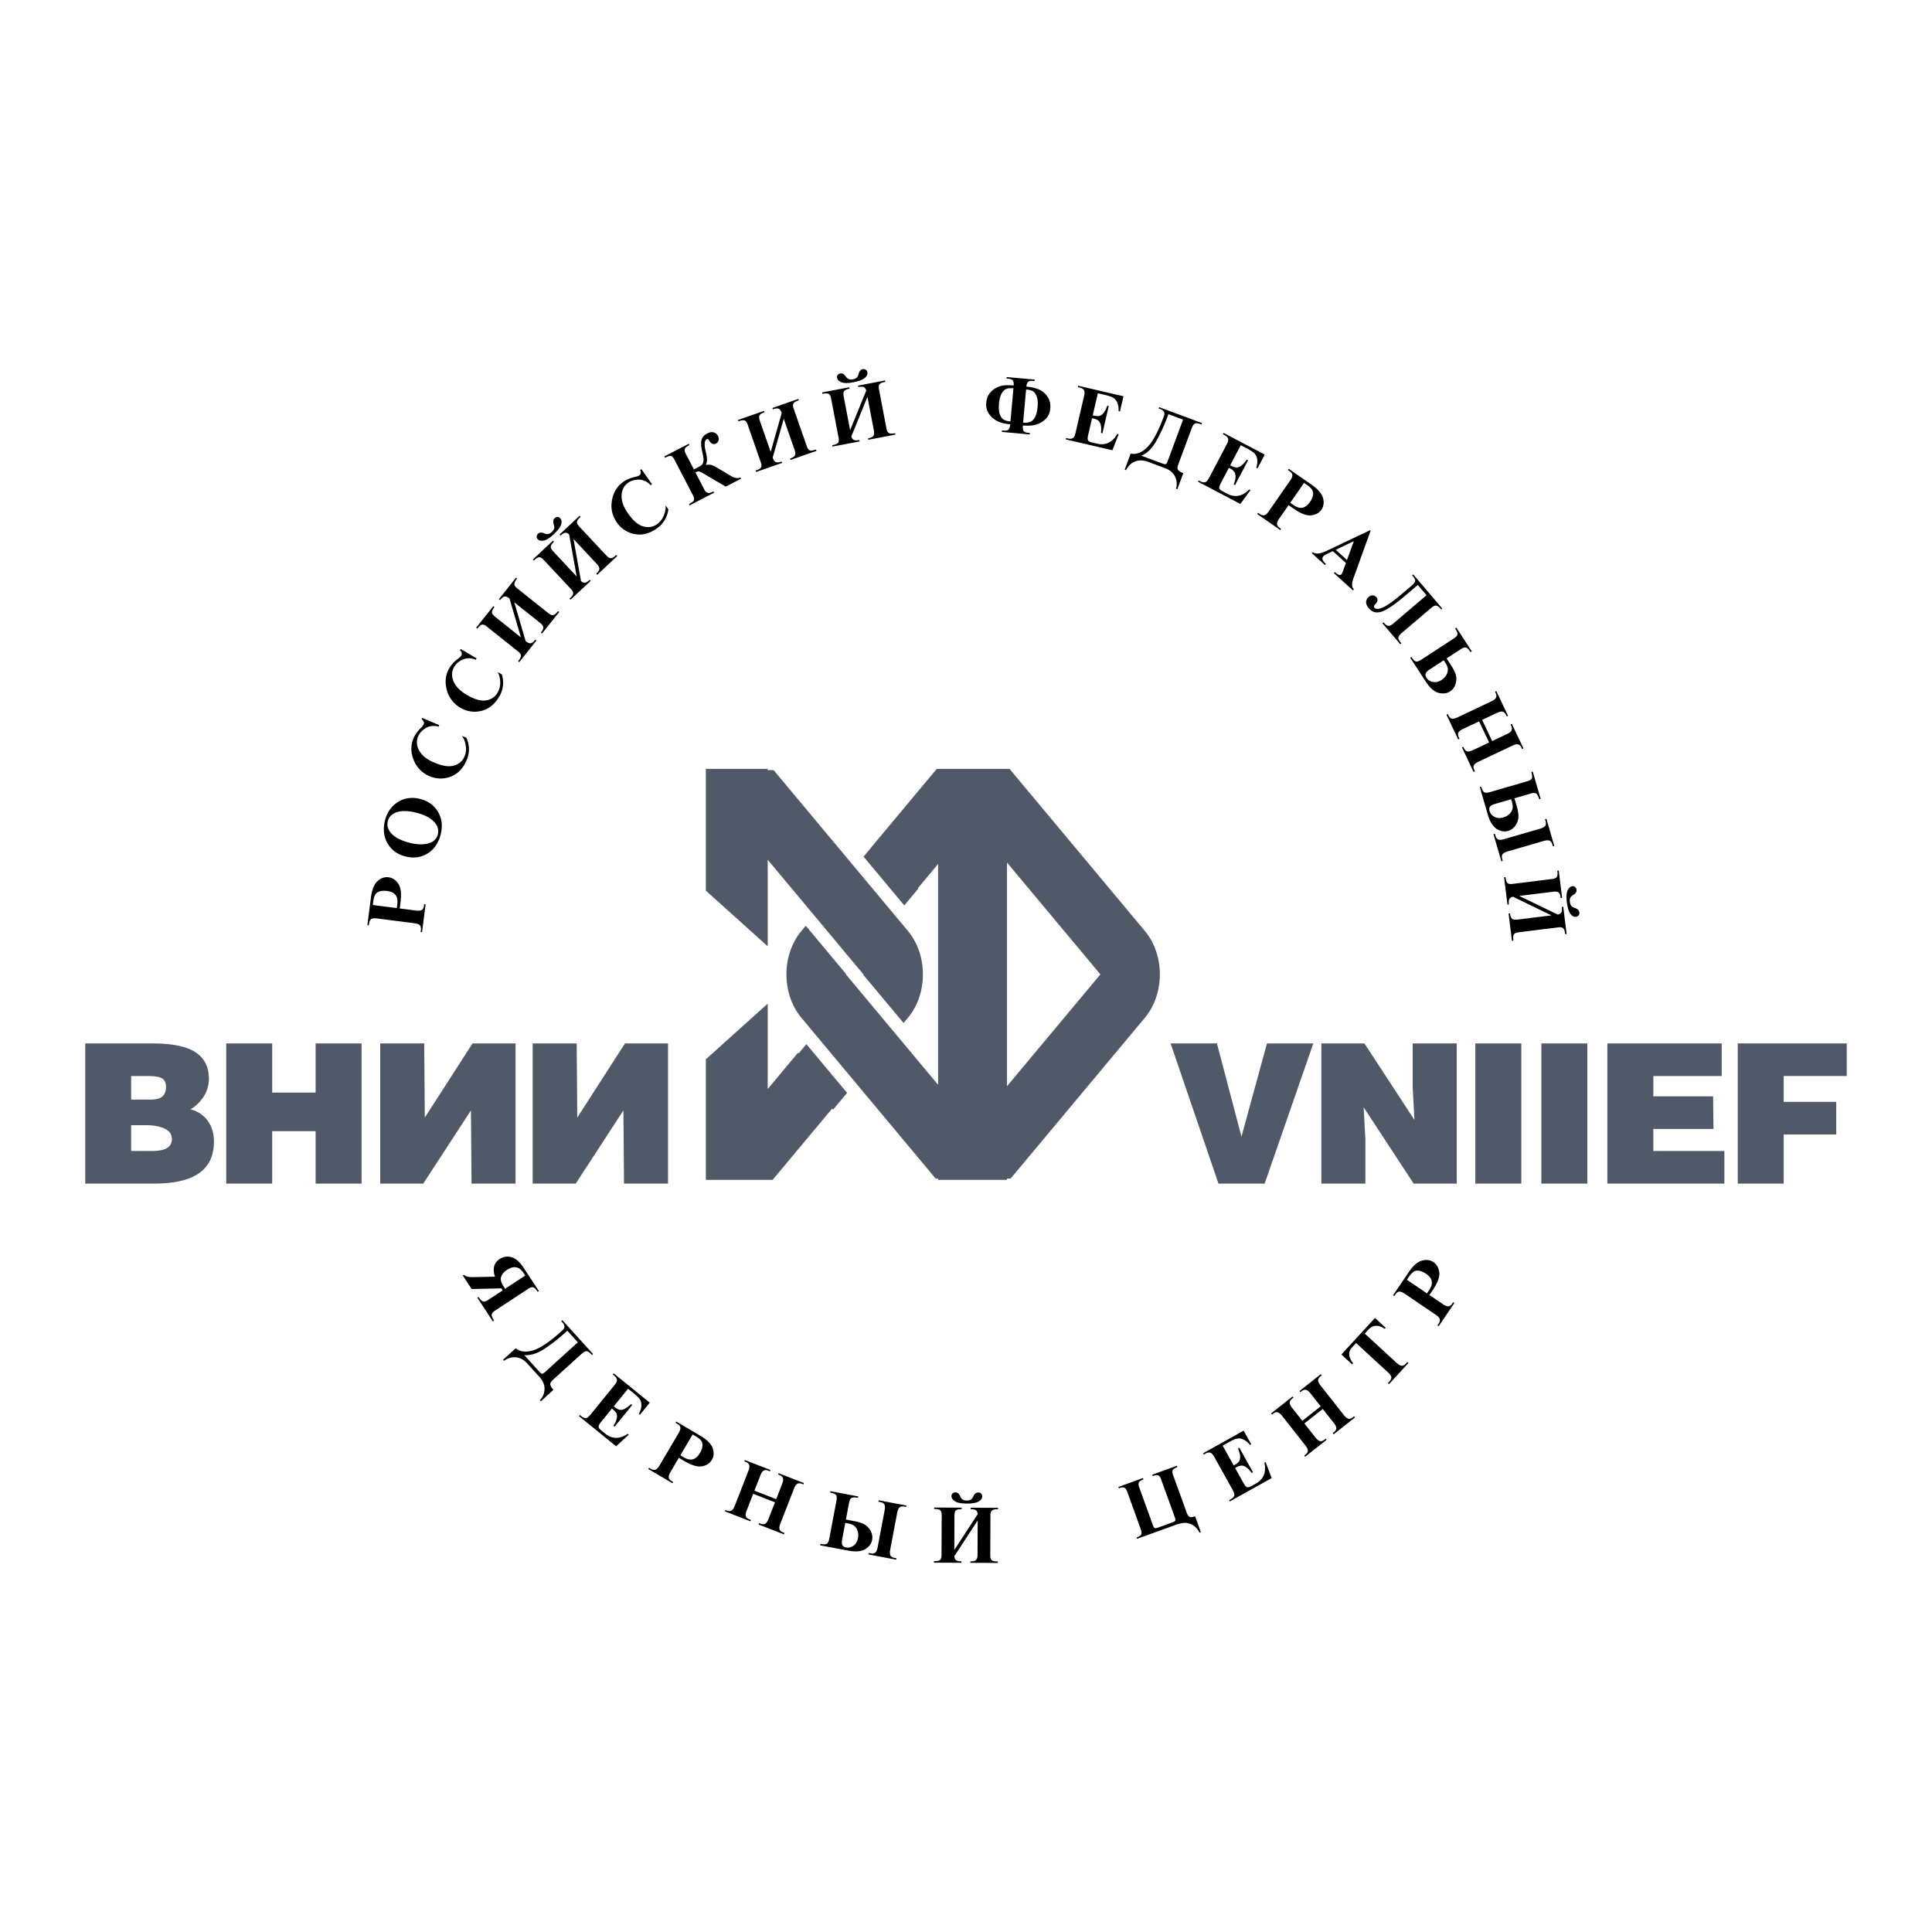 <svg xmlns="http://www.w3.org/2000/svg" width="2500" height="2500" viewBox="0 0 192.756 192.756"><g fill-rule="evenodd" clip-rule="evenodd"><path fill="#fff" d="M0 0h192.756v192.756H0V0z"/><path d="M19.014 110.681a4.152 4.152 0 0 0 1.263-1.206 3.304 3.304 0 0 0 .563-1.849c0-1.312-.55-2.252-1.651-2.823-.894-.467-2.228-.7-4.001-.7H8.504v13.987h6.819c1.93 0 3.386-.31 4.372-.931 1.1-.698 1.651-1.791 1.651-3.278 0-.788-.204-1.47-.612-2.046-.409-.574-.982-.96-1.72-1.154zm-5.929-.973h1.904c.596 0 1.006-.111 1.233-.333.228-.224.341-.523.341-.902 0-.431-.13-.725-.389-.882-.26-.157-.752-.235-1.478-.235h-1.612v2.352h.001zm4.063 3.928c0-.466-.243-.812-.729-1.037-.486-.225-1.111-.34-1.875-.34h-1.458v2.578h2.002c.647 0 1.134-.077 1.458-.232.401-.195.602-.517.602-.969zM31.489 109.007h-4.332v-4.904h-4.585v13.987h4.585v-5.231h4.332v5.231h4.585v-13.987h-4.585v4.904zM42.383 111.503l-.059-7.4h-4.39v13.987h4.294l4.759-7.305.058 7.305h4.391v-13.987h-4.294l-4.759 7.4zM57.594 111.503l-.057-7.4h-4.391v13.987h4.293l4.759-7.305.059 7.305h4.391v-13.987h-4.294l-4.76 7.4zM123.861 113.408l-2.447-9.305h-4.623l4.777 13.987h4.606l4.855-13.987h-4.623l-2.545 9.305zM140.945 108.552l.176 3.185-4.992-7.634h-4.295v13.987h4.391v-4.43l-.174-3.186 4.992 7.616h4.293v-13.987h-4.391v4.449zM147.195 118.09h4.586v-13.987h-4.586v13.987zM153.781 118.09h4.586v-13.987h-4.586v13.987zM164.953 112.635h6.002l-.039-3.253h-5.963v-2.027h6.82v-3.252h-11.406v13.987h11.676v-3.253h-7.09v-2.202zM184.252 107.355v-3.252h-10.877v13.987h4.584v-4.904h5.244v-3.253h-5.244v-2.578h6.293zM76.595 85.778l9.55 11.436-.024.029 4.029 4.824.439-.527c1.987-2.378 1.987-6.272 0-8.652L77.186 76.836h-.591v-.124h-6.172V88.86l6.172 5.553v-8.635z" fill="#4f5967"/><path d="M100.723 76.712H93.46l-6.562 7.858.004.006-.744.891 4.063 4.866 1.396-1.672-.039-.047 2.018-2.417v22.035l-9.2-11.018.024-.028-4.029-4.824-.439.526c-1.988 2.38-1.988 6.274 0 8.652l13.403 16.052h.241v.124h6.871v-.124h.357l13.404-16.052c1.988-2.378 1.988-6.272 0-8.652l-13.505-16.176zm9.064 20.502l-9.318-11.156v22.312l9.318-11.156zM79.673 105.104l-.058-.071-3.02 3.617v-8.517l-6.172 5.553v12.03h6.66l5.943-7.116.092.109 1.397-1.671-4.063-4.865-.779.931z" fill="#4f5967"/><path d="M42.301 90.359c-.029.222-.105.368-.229.434-.124.066-.312.083-.567.052l-1.625-.208.074-.578c.115-.89.041-1.522-.22-1.897-.26-.375-.585-.587-.973-.637-.394-.051-.759.079-1.097.388-.338.31-.556.848-.654 1.616l-.355 2.773.144.019.025-.194c.028-.225.105-.371.229-.439s.316-.086.574-.053l3.716.476c.262.034.441.101.54.199.1.1.135.259.106.479l-.024.194.143.017.354-2.775-.143-.017-.018.151zm-2.713.241l-2.393-.307.052-.411c.059-.452.207-.742.444-.869.24-.128.55-.167.932-.118.389.05.667.183.837.397s.231.514.181.896l-.053.412zM41.973 79.725c-.825-.221-1.569-.132-2.233.27-.663.401-1.106 1.017-1.329 1.85-.125.469-.147.944-.065 1.428s.298.925.646 1.324c.349.4.821.68 1.418.839.589.159 1.133.157 1.631-.005s.905-.423 1.221-.784c.316-.36.545-.803.686-1.329.231-.863.155-1.626-.231-2.288-.388-.663-.969-1.097-1.744-1.305zm1.707 3.537c-.125.463-.456.762-.993.896-.537.134-1.174.102-1.909-.096-.792-.212-1.367-.513-1.725-.902-.356-.391-.476-.807-.356-1.249.117-.438.432-.735.945-.893.513-.156 1.18-.125 2 .095.75.203 1.308.497 1.672.886.364.389.486.81.366 1.263zM46.525 73.606l-.436-.185c.195.272.322.599.382.977.059.378.017.737-.127 1.076-.193.455-.541.758-1.044.905-.502.148-1.153.052-1.952-.286-.545-.231-.951-.494-1.217-.79-.266-.295-.435-.599-.502-.911a1.48 1.48 0 0 1 .086-.914c.144-.341.396-.619.753-.836.358-.217.788-.268 1.292-.153l.061-.144-1.694-.719-.062.145c.216.145.283.313.202.506-.038.088-.129.203-.272.343-.343.342-.589.686-.736 1.033-.296.698-.29 1.425.018 2.179a2.862 2.862 0 0 0 1.593 1.612 2.737 2.737 0 0 0 2.092.042c.709-.263 1.239-.811 1.593-1.643a2.666 2.666 0 0 0-.03-2.237zM45.938 70.612a2.735 2.735 0 0 0 2.067.317c.737-.168 1.335-.641 1.794-1.42a2.651 2.651 0 0 0 .267-2.219l-.408-.24c.158.295.241.635.25 1.018.008.383-.081.732-.268 1.049-.252.427-.637.68-1.154.76-.518.081-1.149-.1-1.897-.54-.51-.301-.877-.616-1.103-.943-.225-.328-.352-.651-.378-.97a1.482 1.482 0 0 1 .206-.896c.188-.318.474-.561.856-.729.383-.167.816-.161 1.3.019l.08-.135-1.586-.935-.079.135c.195.172.239.349.133.528-.049.083-.153.184-.315.304-.385.293-.673.603-.864.928-.386.653-.476 1.373-.271 2.161a2.867 2.867 0 0 0 1.37 1.808zM47.672 62.655c.167-.211.313-.322.44-.338.127-.014.273.045.44.18l3.153 2.512c.173.138.264.27.271.399.008.127-.068.292-.229.495l-.053.066.112.09 1.715-2.151-.113-.091c-.174.219-.328.337-.461.359-.132.02-.3-.05-.502-.211l-1.137-3.873 2.559 2.038c.215.171.327.324.338.46.012.137-.068.312-.241.529l.113.09 1.71-2.146-.113-.091c-.162.191-.281.309-.356.35a.398.398 0 0 1-.252.045c-.093-.014-.213-.077-.357-.192l-3.121-2.487c-.176-.141-.266-.276-.271-.406-.004-.131.071-.294.227-.49l.054-.067-.114-.09-1.708 2.146.112.089c.186-.232.343-.354.473-.363.13-.009.287.058.47.204l1.141 3.876-2.547-2.029c-.23-.184-.345-.342-.344-.475s.085-.305.251-.515l-.113-.09-1.714 2.151.113.09.054-.064zM54.249 53.934c.271-.05.608-.262 1.009-.639.39-.364.629-.681.718-.949s.062-.478-.079-.628a.373.373 0 0 0-.555-.022c-.15.141-.183.348-.096.619.054.172.067.311.042.417-.026.105-.109.225-.25.356-.223.209-.466.252-.729.13-.268-.119-.48-.106-.634.038a.394.394 0 0 0-.132.265.345.345 0 0 0 .097.271c.134.145.337.192.609.142zM53.329 55.865c.196-.184.358-.273.485-.269.127.004.263.083.409.24l2.751 2.941c.151.162.222.308.211.436-.011.127-.11.279-.299.456l-.062.059.099.105 2.008-1.878-.099-.105c-.183.171-.337.266-.461.283s-.259-.035-.404-.16l-.75-4.197 2.313 2.473c.187.2.277.368.268.504-.008.136-.113.298-.314.488l.099.105 2.001-1.873-.099-.105c-.187.166-.322.263-.402.294a.41.41 0 0 1-.257.007c-.09-.026-.199-.106-.325-.242l-2.725-2.913c-.153-.165-.223-.311-.208-.44.014-.13.112-.279.296-.45l.062-.06-.099-.105-2.002 1.873.099.105c.183-.171.336-.265.46-.284.124-.018.257.035.398.161l.754 4.2-2.316-2.476c-.201-.215-.292-.388-.271-.52.021-.131.128-.288.324-.472l-.099-.105-2.008 1.878.099.105.064-.059zM63.306 53.28c.74.151 1.479-.034 2.218-.553.669-.471 1.055-1.109 1.157-1.913l-.271-.387c.021.335-.042.679-.192 1.03a1.928 1.928 0 0 1-.674.846c-.405.285-.859.357-1.365.217-.504-.14-1.006-.565-1.505-1.274-.341-.483-.545-.921-.616-1.312s-.052-.738.054-1.04c.106-.301.292-.544.556-.73.303-.213.663-.316 1.081-.31.418.004.809.188 1.177.551l.127-.09-1.058-1.505-.128.09c.106.237.074.416-.096.536-.079.055-.217.104-.413.147-.472.108-.861.271-1.17.489-.62.437-.998 1.056-1.136 1.858-.137.802.03 1.539.502 2.21a2.738 2.738 0 0 0 1.752 1.14zM70.762 49.188a.368.368 0 0 1-.259-.066c-.087-.056-.17-.16-.249-.313l-.869-1.676a.736.736 0 0 1 .31-.1c.081-.001.209.05.382.151l2.333 1.365 1.527-.791-.066-.129c-.258.125-.572.079-.941-.141l-1.547-.919c-.346-.202-.664-.258-.955-.167.063-.185.1-.354.111-.506.011-.151-.035-.445-.138-.88-.16-.677-.121-1.078.12-1.203.044-.022.082-.022.113-.001.03.022.08.086.147.188.191.295.409.379.654.251a.473.473 0 0 0 .252-.318.595.595 0 0 0-.055-.439.687.687 0 0 0-.418-.351c-.188-.058-.404-.025-.649.103-.296.153-.484.356-.564.61-.08.253-.07.605.028 1.055.102.468.157.755.166.861.008.107-.005.223-.039.346s-.081.213-.142.27c-.061.056-.212.147-.455.274l-.33.17-.803-1.547c-.084-.162-.121-.295-.113-.397a.378.378 0 0 1 .103-.244c.06-.061.182-.14.365-.239l-.066-.128-2.439 1.266.066.128c.229-.113.388-.174.476-.186a.34.34 0 0 1 .244.065c.073.055.158.174.254.36l1.789 3.449c.097.185.146.323.146.416a.336.336 0 0 1-.093.24c-.063.067-.202.16-.418.277l.066.129 2.44-1.266-.067-.129c-.192.095-.331.149-.417.162zM80.925 44.958a.386.386 0 0 1-.237-.098c-.072-.06-.139-.178-.199-.352l-1.313-3.764c-.074-.211-.078-.373-.013-.486.065-.112.217-.21.453-.292l.081-.028-.048-.137-2.586.903.047.136c.28-.098.479-.116.593-.056.115.061.212.201.289.423l-1.1 3.882-1.071-3.071c-.097-.278-.109-.472-.039-.584.072-.111.234-.212.488-.3l-.047-.137-2.595.905.048.136.082-.029c.253-.087.437-.104.551-.049.115.055.207.183.277.385l1.326 3.8c.073.209.079.37.018.482-.062.113-.213.211-.458.296l-.081.029.048.136 2.593-.905-.047-.137c-.263.092-.457.112-.58.058-.124-.054-.229-.203-.313-.446l1.102-3.877 1.076 3.085c.091.258.104.447.042.568-.062.122-.225.228-.485.318l.048.136 2.587-.902-.048-.137c-.242.078-.404.113-.489.109zM82.144 39.279c.265-.05.449-.039.554.031.105.072.178.213.217.423l.754 3.958c.042.219.024.378-.053.48-.079.103-.244.178-.498.226l-.083.017.026.142 2.701-.513-.027-.143c-.246.047-.425.044-.542-.006-.114-.052-.2-.169-.255-.352l1.609-3.95.634 3.328c.05.269.037.459-.043.569-.08.111-.255.192-.527.244l.027.142 2.694-.513-.027-.142c-.248.039-.413.05-.498.032-.083-.017-.157-.06-.22-.13s-.111-.196-.146-.379l-.747-3.92c-.042-.22-.022-.381.059-.482.082-.102.246-.177.491-.224l.085-.016-.028-.143-2.693.514.026.142c.246-.047.427-.045.541.007.115.051.198.167.251.348l-1.609 3.954-.633-3.332c-.055-.289-.04-.484.047-.584.087-.101.263-.176.526-.226l-.026-.143-2.703.515.028.143.088-.017zM83.953 38.139c.256.103.654.103 1.195-.001.525-.1.897-.239 1.115-.419.217-.18.308-.371.27-.573a.381.381 0 0 0-.165-.263.392.392 0 0 0-.293-.052c-.202.038-.34.197-.412.473-.047.174-.109.298-.188.374-.079.076-.213.132-.402.168-.3.057-.528-.036-.686-.28-.164-.244-.349-.347-.557-.308-.107.021-.192.072-.253.154s-.083.175-.062.28c.037.196.184.344.438.447zM103.67 38.861c-.334-.144-.758-.24-1.268-.289.02-.22.074-.376.168-.467.092-.091.254-.126.49-.104l.156.014.014-.145-2.787-.251-.014.145.16.014c.234.021.389.085.463.189.076.104.104.269.084.492-.387-.032-.709-.036-.965-.011s-.527.115-.814.27a1.82 1.82 0 0 0-.67.591c-.16.239-.256.526-.287.861-.039.428.045.793.252 1.095.205.302.471.543.799.721.328.18.773.296 1.336.349-.021.244-.074.415-.16.514-.084.098-.252.135-.504.113l-.16-.014-.012.143 2.785.251.014-.143-.156-.014c-.246-.022-.404-.089-.473-.2-.068-.11-.092-.289-.068-.536.592.052 1.068.011 1.43-.122.361-.131.66-.326.895-.583.236-.257.373-.59.41-.997.039-.443-.053-.832-.277-1.166s-.505-.575-.841-.72zm-2.858 3.19c-.281-.025-.508-.09-.678-.194-.17-.104-.299-.287-.389-.548-.09-.26-.113-.61-.074-1.052.041-.449.135-.791.281-1.028.146-.236.307-.383.477-.439.172-.056.398-.072.682-.046l-.299 3.307zm2.711-1.475c-.039.444-.123.786-.248 1.025-.125.24-.281.4-.471.481s-.432.108-.727.082l.297-3.308c.291.026.514.083.668.17.154.088.283.261.385.52s.135.602.096 1.03zM111.475 43.292c-.492.846-1.166 1.169-2.023.97l-.51-.118c-.217-.051-.35-.125-.395-.224-.047-.1-.039-.271.018-.517l.391-1.683.098.023c.229.052.4.124.516.214.113.089.197.233.252.434.053.199.061.468.023.807l.145.034.631-2.721-.145-.034c-.115.311-.234.546-.361.707-.125.161-.258.261-.4.305-.141.041-.34.033-.594-.026l-.098-.022.51-2.204.727.169c.361.084.629.177.807.279.176.103.314.271.412.503.1.232.139.511.121.832l.137.032.352-1.516-4.514-1.048-.033.142.207.047a.667.667 0 0 1 .381.222c.09.108.098.318.025.628l-.846 3.646c-.074.315-.172.499-.297.553a.697.697 0 0 1-.441.022l-.207-.048-.031.14 4.65 1.08.627-1.596-.135-.032zM113.211 46.06c.391-.174.84-.166 1.348.022l1.648.613c.52.193.865.487 1.041.881.176.396.203.788.08 1.18l.135.05.596-1.599c-.285-.11-.461-.224-.531-.341-.068-.118-.059-.296.031-.537l1.334-3.587c.104-.281.219-.445.342-.492.125-.047.336-.016.631.095l.051-.136-4.266-1.585-.051.135.125.047c.219.081.355.181.41.297s.047.266-.021.449c-.562 1.518-1.115 2.543-1.656 3.074-.539.533-1.09.743-1.652.631l-.594 1.598.137.05c.184-.39.471-.673.862-.845zm2.182-2.114c.418-.764.756-1.488 1.01-2.172l.168-.451 1.465.545-1.543 4.153c-.059.159-.119.252-.178.278-.061.026-.174.009-.34-.053l-2.098-.78c.592-.25 1.096-.757 1.516-1.52zM119.592 47.93l-.066.128 4.225 2.221 1.012-1.384-.121-.063c-.689.693-1.424.837-2.203.427l-.463-.244c-.197-.104-.307-.21-.326-.316-.018-.107.031-.272.15-.496l.803-1.528.09.047c.207.109.355.222.443.336.088.115.131.276.135.483 0 .207-.061.469-.184.787l.133.069 1.299-2.472-.131-.07c-.189.271-.365.469-.527.592-.162.124-.318.188-.467.194-.146.003-.336-.055-.566-.176l-.09-.047 1.053-2.002.66.347c.328.172.564.331.709.475s.234.341.271.591c.035.25.004.528-.094.835l.123.065.725-1.375-4.102-2.157-.068.128.188.098a.66.66 0 0 1 .314.312c.059.128.014.332-.133.613l-1.742 3.312c-.152.287-.293.44-.428.46a.698.698 0 0 1-.434-.09l-.188-.1zM125.68 51.274l-.16-.111-.084.119 2.295 1.598.082-.118-.125-.088c-.184-.128-.277-.263-.279-.404-.002-.141.07-.316.217-.526l.938-1.344.477.333c.734.513 1.328.74 1.781.683s.793-.246 1.016-.567c.227-.325.281-.709.164-1.15-.119-.443-.492-.886-1.129-1.328l-2.293-1.598-.082.118.16.113c.186.13.279.265.283.406.002.143-.07.32-.221.535l-2.139 3.072c-.15.216-.293.345-.428.387-.135.039-.292-.003-.473-.13zm4.427-3.093l.34.237c.373.261.564.526.566.797 0 .27-.107.563-.328.88-.225.32-.471.506-.74.557-.268.051-.559-.034-.877-.255l-.34-.236 1.379-1.98zM130.982 55.084l-.098.107 1.309 1.184.096-.106c-.188-.179-.301-.327-.338-.444s-.004-.231.096-.341a.968.968 0 0 1 .309-.201l.623-.295 1.303 1.179-.33.899a.841.841 0 0 1-.115.227c-.125.137-.32.084-.59-.159l-.072-.065-.096.107 1.904 1.725.096-.107c-.225-.204-.234-.582-.033-1.134l1.697-4.707-.057-.053-4.286 2.04c-.679.325-1.154.373-1.418.144zm4.088-1.088l-.682 1.877-1.125-1.018 1.807-.859zM136.301 60.042c-.02.197.07.412.268.645.348.407.785.515 1.316.323s1.316-.73 2.357-1.616l1.211-1.033.871 1.025-3.344 2.848c-.168.144-.318.213-.451.208-.133-.006-.275-.097-.428-.276l-.064-.074-.109.093 1.781 2.091.109-.093-.074-.086c-.17-.201-.246-.364-.229-.492.02-.127.131-.276.332-.448l2.92-2.486c.201-.172.367-.256.498-.251.133.005.279.104.445.299l.074.087.109-.094-2.896-3.401-.109.094.084.099c.156.183.23.333.221.453-.006.121-.135.285-.379.494l-.908.773c-.846.719-1.482 1.175-1.914 1.37s-.723.206-.869.033c-.045-.054-.061-.104-.043-.153s.074-.128.174-.236c.217-.232.238-.449.066-.652a.482.482 0 0 0-.363-.18.581.581 0 0 0-.408.154.685.685 0 0 0-.248.482zM145.01 63.727l-3.184 2.075c-.246.16-.432.225-.555.195-.127-.032-.277-.183-.455-.457l-.121.08 1.551 2.377c.418.644.85 1.021 1.289 1.131.441.111.82.063 1.135-.142.242-.157.416-.377.521-.659s.135-.567.086-.856c-.049-.289-.211-.642-.482-1.062l-.469-.717 1.434-.934c.217-.142.391-.19.518-.148.127.043.273.193.441.452l.121-.079-1.541-2.365-.121.079c.176.271.256.47.234.597-.019.125-.154.269-.402.433zm-.602 3.375c-.092.298-.291.546-.592.742-.285.187-.57.252-.852.196s-.494-.191-.635-.408c-.098-.15-.129-.29-.092-.42.037-.129.166-.267.389-.412l1.414-.922.188.285c.213.327.274.64.18.939zM151.461 74.268c.137.032.254.146.348.345l.055.117.131-.062-1.158-2.451-.131.062.053.112c.096.203.109.367.043.493-.068.126-.219.244-.455.356l-1.473.695-.998-2.111 1.471-.696c.244-.114.434-.157.57-.127.137.031.254.146.348.347l.062.131.131-.062-1.168-2.468-.131.061.053.114c.096.203.109.368.043.492-.066.126-.219.244-.455.355l-3.389 1.604c-.24.114-.428.154-.564.123-.137-.032-.252-.148-.346-.346l-.055-.113-.129.062 1.166 2.469.133-.062-.062-.131c-.098-.207-.113-.373-.045-.496.068-.124.219-.24.449-.349l1.613-.763 1 2.111-1.613.763c-.24.113-.43.154-.566.122-.137-.032-.25-.146-.344-.344l-.055-.113-.131.062 1.16 2.451.131-.062-.055-.118c-.098-.205-.111-.369-.045-.494.068-.125.219-.241.449-.35l3.389-1.604c.242-.115.431-.157.57-.125zM149.914 85.224c.086-.113.254-.204.498-.275l3.6-1.045c.258-.075.451-.086.582-.032.131.053.229.186.289.398l.051.169.137-.04-.783-2.705-.139.04.049.173c.064.218.051.383-.037.495-.086.113-.256.205-.504.276l-3.598 1.045c-.254.073-.445.084-.576.033-.131-.053-.227-.185-.289-.397l-.049-.173-.141.04.787 2.705.139-.04-.049-.169c-.065-.221-.053-.388.033-.498z"/><path d="M149.336 82.706c.391.234.766.299 1.127.194.277-.08.508-.24.691-.479s.295-.504.332-.795-.014-.677-.152-1.157l-.238-.823 1.645-.478c.246-.073.428-.068.535.01.109.078.207.265.293.561l.139-.041-.785-2.712-.141.04c.092.311.107.524.051.639-.055.115-.227.215-.512.298l-3.65 1.059c-.283.082-.48.09-.592.024-.109-.065-.209-.255-.299-.568l-.141.04.791 2.729c.215.737.517 1.224.906 1.459zm-.719-1.783c-.049-.172-.037-.316.035-.429.072-.113.236-.208.492-.282l1.623-.472.096.328c.107.376.074.693-.104.952-.176.259-.436.438-.779.538-.33.096-.621.076-.875-.06-.251-.136-.416-.327-.488-.575zM155.822 90.48c.029.248.016.427-.043.539-.057.11-.178.186-.363.228l-3.838-1.859 3.363-.417c.291-.037.484-.009.58.085.094.094.158.273.189.54l.145-.018-.34-2.727-.143.018.012.085c.031.266.01.45-.068.551-.078.099-.225.163-.436.189l-3.996.496c-.219.027-.377 0-.475-.085-.096-.084-.162-.254-.193-.509l-.01-.085-.145.018.338 2.727.145-.018c-.031-.248-.018-.428.041-.538.059-.111.182-.188.369-.232l3.834 1.859-3.359.417c-.271.035-.461.007-.566-.079-.105-.087-.176-.268-.209-.542l-.143.018.336 2.721.145-.019c-.023-.249-.023-.415 0-.498a.39.39 0 0 1 .143-.211c.076-.058.205-.099.389-.121l3.955-.491c.225-.027.383.002.48.091.094.088.158.256.189.504l.01.085.145-.018-.338-2.718-.143.014zM157.127 90.589c-.17-.058-.291-.128-.361-.211-.07-.083-.117-.221-.141-.412-.039-.303.068-.525.322-.666.256-.147.369-.326.344-.536a.403.403 0 0 0-.137-.261.343.343 0 0 0-.277-.081c-.195.024-.354.161-.473.409s-.145.646-.076 1.191c.066.53.182.909.346 1.139.166.228.35.331.555.304.121-.015.213-.063.271-.147a.383.383 0 0 0 .072-.288c-.025-.205-.174-.351-.445-.441zM49.375 130.769l3.34-2.193c.198-.13.359-.176.485-.137s.26.168.403.386l.043.065.121-.079-1.5-2.285c-.407-.621-.822-.986-1.244-1.098a1.392 1.392 0 0 0-1.169.185c-.289.189-.471.431-.549.724-.079.294-.054.639.077 1.037l-2.136.045c-.509.01-.825-.069-.95-.236l-.121.079.882 1.344 2.959-.066.134.205-1.47.966c-.193.127-.354.174-.48.138s-.262-.163-.406-.384l-.045-.069-.121.08 1.545 2.354.121-.08-.043-.064c-.143-.218-.207-.393-.193-.523s.119-.265.317-.394zm.624-3.382c.088-.262.285-.493.591-.695.256-.167.489-.255.704-.262.212-.008.394.042.544.149s.304.281.463.523l.104.16-2.009 1.319-.167-.254c-.241-.365-.318-.68-.23-.94zM55.175 137.658l2.835-2.569c.223-.202.399-.295.531-.279s.304.141.516.374l.107-.097-3.057-3.371-.107.097.09.099c.157.174.233.323.229.451-.006.128-.081.259-.226.39-1.199 1.087-2.16 1.742-2.883 1.966-.725.224-1.311.157-1.758-.2l-1.262 1.145.097.107c.345-.261.73-.378 1.156-.353.426.026.82.239 1.184.641l1.182 1.304c.371.409.543.829.518 1.261a1.61 1.61 0 0 1-.472 1.082l.097.107 1.262-1.145c-.201-.229-.305-.412-.312-.548s.084-.29.273-.462zm-1.09-.599c-.065-.004-.157-.071-.276-.203l-1.502-1.656c.64.05 1.321-.168 2.044-.652a16.558 16.558 0 0 0 1.894-1.462l.356-.324 1.051 1.16-3.281 2.974c-.125.112-.22.166-.286.163zM61.227 137.021l-.09.112.164.133a.68.68 0 0 1 .247.368c.032.137-.051.328-.253.574l-2.36 2.906c-.203.25-.374.373-.51.367a.694.694 0 0 1-.406-.175l-.164-.133-.091.111 3.706 3.011 1.263-1.158-.106-.086c-.812.545-1.56.541-2.243-.016l-.406-.329c-.175-.142-.26-.267-.257-.375.002-.108.083-.263.243-.457l1.089-1.341.079.064c.182.147.305.286.368.417.064.131.076.297.036.501-.039.201-.15.447-.333.735l.116.094 1.761-2.169-.115-.094c-.239.229-.451.388-.634.478-.184.089-.349.121-.494.097-.146-.024-.321-.119-.522-.283l-.079-.064 1.426-1.756.579.471c.287.233.487.435.601.604.114.169.165.381.151.633-.014.253-.1.52-.258.801l.11.087.981-1.206-3.599-2.922zM69.881 143.248l-2.407-1.42-.073.124.168.1c.195.115.3.244.312.385.015.142-.044.324-.178.549L65.8 146.21c-.135.227-.267.365-.397.417s-.291.021-.481-.091l-.169-.1-.073.124 2.407 1.422.073-.125-.131-.077c-.193-.114-.296-.242-.309-.382-.013-.141.046-.32.176-.541l.833-1.41.501.296c.772.456 1.382.638 1.829.547.448-.092.771-.306.969-.643.202-.341.227-.728.077-1.159-.149-.433-.558-.846-1.224-1.24zm-.056 1.733c-.198.336-.43.54-.694.61-.265.071-.562.009-.895-.187l-.356-.211 1.226-2.076.357.209c.392.233.599.482.622.752.023.271-.064.57-.26.903zM77.633 147.113l.116.046c.209.082.332.191.369.329s.009.327-.086.57l-.591 1.515-2.174-.849.591-1.515c.098-.25.206-.41.327-.482.12-.072.283-.067.489.013l.136.053.052-.135-2.541-.991-.053.134.116.046c.208.081.332.191.369.329s.009.327-.086.57l-1.36 3.488c-.097.247-.206.406-.327.477-.121.07-.283.065-.487-.014l-.117-.046-.052.135 2.542.991.052-.134-.135-.053c-.214-.084-.338-.194-.373-.33-.034-.137-.006-.324.088-.562l.647-1.661 2.174.849-.648 1.66c-.096.247-.206.406-.327.477-.121.07-.284.065-.487-.014l-.117-.046-.052.135 2.523.984.053-.135-.121-.047c-.211-.082-.334-.192-.371-.329-.036-.138-.008-.325.085-.562l1.36-3.488c.099-.25.208-.411.329-.482.122-.071.284-.067.488.013l.12.047.053-.135-2.523-.984-.051.133zM87.638 149.826l.177.033c.224.042.365.128.424.258.061.129.067.321.02.574l-.696 3.682c-.049.259-.126.435-.231.526-.105.094-.267.119-.484.078l-.177-.033-.026.143 2.767.522.026-.142-.173-.033c-.226-.043-.368-.128-.429-.257-.061-.128-.067-.317-.019-.568l.695-3.681c.05-.264.128-.442.235-.535.105-.093.268-.118.485-.077l.174.033.026-.143-2.767-.523-.027.143z"/><path d="M86.898 152.807a1.635 1.635 0 0 0-.559-.655c-.242-.165-.609-.295-1.101-.387l-.842-.159.318-1.684c.048-.253.132-.411.251-.474s.33-.065.633-.008l.026-.142-2.774-.525-.027.142c.318.061.515.142.592.244.078.102.088.299.034.591l-.706 3.735c-.055.289-.137.468-.245.536-.108.069-.323.072-.644.013l-.026.143 2.79.526c.756.143 1.326.095 1.711-.147.386-.241.613-.547.683-.915a1.317 1.317 0 0 0-.114-.834zm-1.3.658c-.063.335-.213.585-.448.749-.236.166-.48.225-.734.176-.176-.033-.298-.107-.367-.225-.068-.115-.078-.305-.029-.566l.314-1.659.334.063c.384.072.651.246.803.52.151.274.193.588.127.942zM95.275 149.781c.231.149.622.226 1.171.228.536.002.927-.063 1.173-.198.25-.135.375-.305.375-.511a.368.368 0 0 0-.113-.29.39.39 0 0 0-.275-.106c-.207-.001-.371.128-.494.385-.08.161-.165.272-.256.332s-.234.088-.426.088c-.304-.001-.512-.137-.62-.405-.114-.271-.276-.407-.487-.409a.398.398 0 0 0-.279.104.341.341 0 0 0-.114.264c-.002.195.113.369.345.518zM96.835 150.569c.25.002.426.038.53.11.102.072.162.202.18.39l-2.333 3.572.014-3.39c.001-.295.055-.483.159-.564.105-.082.291-.122.56-.121v-.146l-2.749-.01v.144l.085.001c.269.001.447.047.538.137.09.091.134.242.134.456l-.017 4.026c-.001.223-.049.376-.145.461-.096.086-.272.128-.53.127h-.086v.145l2.748.011.001-.144c-.251-.001-.428-.038-.53-.11-.103-.072-.165-.203-.184-.394l2.333-3.568-.014 3.387c-.002.273-.051.457-.15.55-.102.094-.289.14-.564.138l-.001.146 2.741.011v-.145c-.25-.009-.414-.029-.494-.062a.403.403 0 0 1-.191-.171c-.047-.081-.07-.214-.07-.399l.016-3.987c.002-.224.053-.378.15-.463.1-.084.275-.126.525-.125l.086.001v-.146l-2.741-.011v.143h-.001zM118.697 151.341c-.115-.046-.215-.186-.299-.418l-1.352-3.737c-.09-.25-.102-.426-.035-.527.068-.103.219-.196.455-.281l-.051-.136-2.451.887.049.137c.236-.086.414-.111.529-.075s.219.179.309.429l1.361 3.763c.057.161.074.271.045.331-.029.059-.131.119-.305.182l-1.4.508c-.172.062-.287.078-.348.053-.059-.027-.119-.122-.178-.283l-1.359-3.763c-.084-.23-.098-.4-.039-.51.057-.109.209-.21.457-.299l-.049-.137-2.453.888.049.136c.246-.089.426-.109.539-.063s.213.186.297.419l1.352 3.736c.082.229.096.397.039.507-.057.111-.207.211-.455.301l.049.136 3.773-1.364c.516-.187.914-.257 1.195-.21s.531.155.752.328.385.384.496.637l.141-.051-.574-1.585c-.244.085-.425.107-.539.061zM126.15 145.933c.205.957-.078 1.65-.848 2.078l-.457.255c-.195.109-.344.143-.443.1s-.211-.175-.334-.396l-.842-1.51.09-.049c.205-.114.381-.177.525-.188s.305.04.479.152c.174.111.359.306.559.583l.131-.072-1.359-2.442-.131.074c.123.306.191.562.207.765.014.203-.016.368-.094.495-.076.126-.229.253-.457.38l-.09.05-1.1-1.977.652-.364c.324-.181.584-.292.785-.333.199-.044.414-.012.643.095.23.107.445.285.648.536l.123-.068-.758-1.359-4.049 2.256.07.127.184-.104a.665.665 0 0 1 .434-.093c.139.021.285.17.439.448l1.822 3.271c.156.282.207.485.152.609a.702.702 0 0 1-.314.313l-.184.103.068.126 4.174-2.323-.607-1.604-.118.066zM134.994 141.389c-.18.141-.338.191-.475.153-.135-.039-.283-.158-.441-.359l-2.32-2.943c-.166-.211-.25-.388-.25-.528 0-.142.086-.28.258-.416l.102-.079-.09-.114-2.129 1.68.09.113.098-.078c.178-.139.334-.188.471-.151.139.038.289.159.449.363l1.008 1.278-1.834 1.446-1.008-1.278c-.168-.21-.25-.387-.25-.526-.002-.141.084-.279.26-.417l.113-.089-.09-.114-2.145 1.691.09.113.098-.077c.176-.139.332-.189.471-.152.137.038.287.159.449.364l2.318 2.944c.166.208.248.383.248.523-.002.141-.088.277-.26.412l-.1.078.09.113 2.146-1.691-.092-.113-.113.09c-.18.142-.338.193-.473.154-.137-.039-.283-.159-.441-.359l-1.104-1.401 1.834-1.446 1.104 1.401c.166.209.246.384.246.523 0 .141-.086.278-.26.413l-.098.078.09.114 2.129-1.679-.09-.114-.099.08zM140.277 136.035c-.154.167-.301.241-.441.226-.141-.017-.307-.111-.494-.284l-3.18-2.927.35-.378c.459-.499 1.006-.528 1.639-.089l.1-.108-1.068-.983-3.354 3.646 1.066.983.109-.118a1.589 1.589 0 0 1-.332-.581c-.068-.216-.08-.398-.039-.551.043-.152.139-.309.285-.468l.379-.411 3.18 2.927c.238.219.35.395.336.529s-.08.267-.199.395l-.143.155.107.098 1.941-2.108-.107-.099-.135.146zM144.896 130.049c-.127.186-.26.28-.4.283s-.318-.065-.529-.209l-1.357-.919.328-.482c.502-.742.721-1.34.658-1.792-.064-.452-.258-.788-.58-1.008-.328-.222-.713-.271-1.154-.148-.441.124-.877.506-1.312 1.147l-1.566 2.314.119.081.109-.161c.127-.188.262-.284.404-.289.141-.005.32.066.535.212l3.102 2.101c.219.148.35.287.393.422.043.133.004.291-.121.475l-.109.162.119.08 1.568-2.314-.119-.081-.088.126zm-2.529-1.009l-1.998-1.354.234-.343c.256-.377.518-.569.787-.575.271-.006.564.099.885.315.324.219.512.463.566.731.055.268-.025.562-.24.882l-.234.344z"/></g></svg>